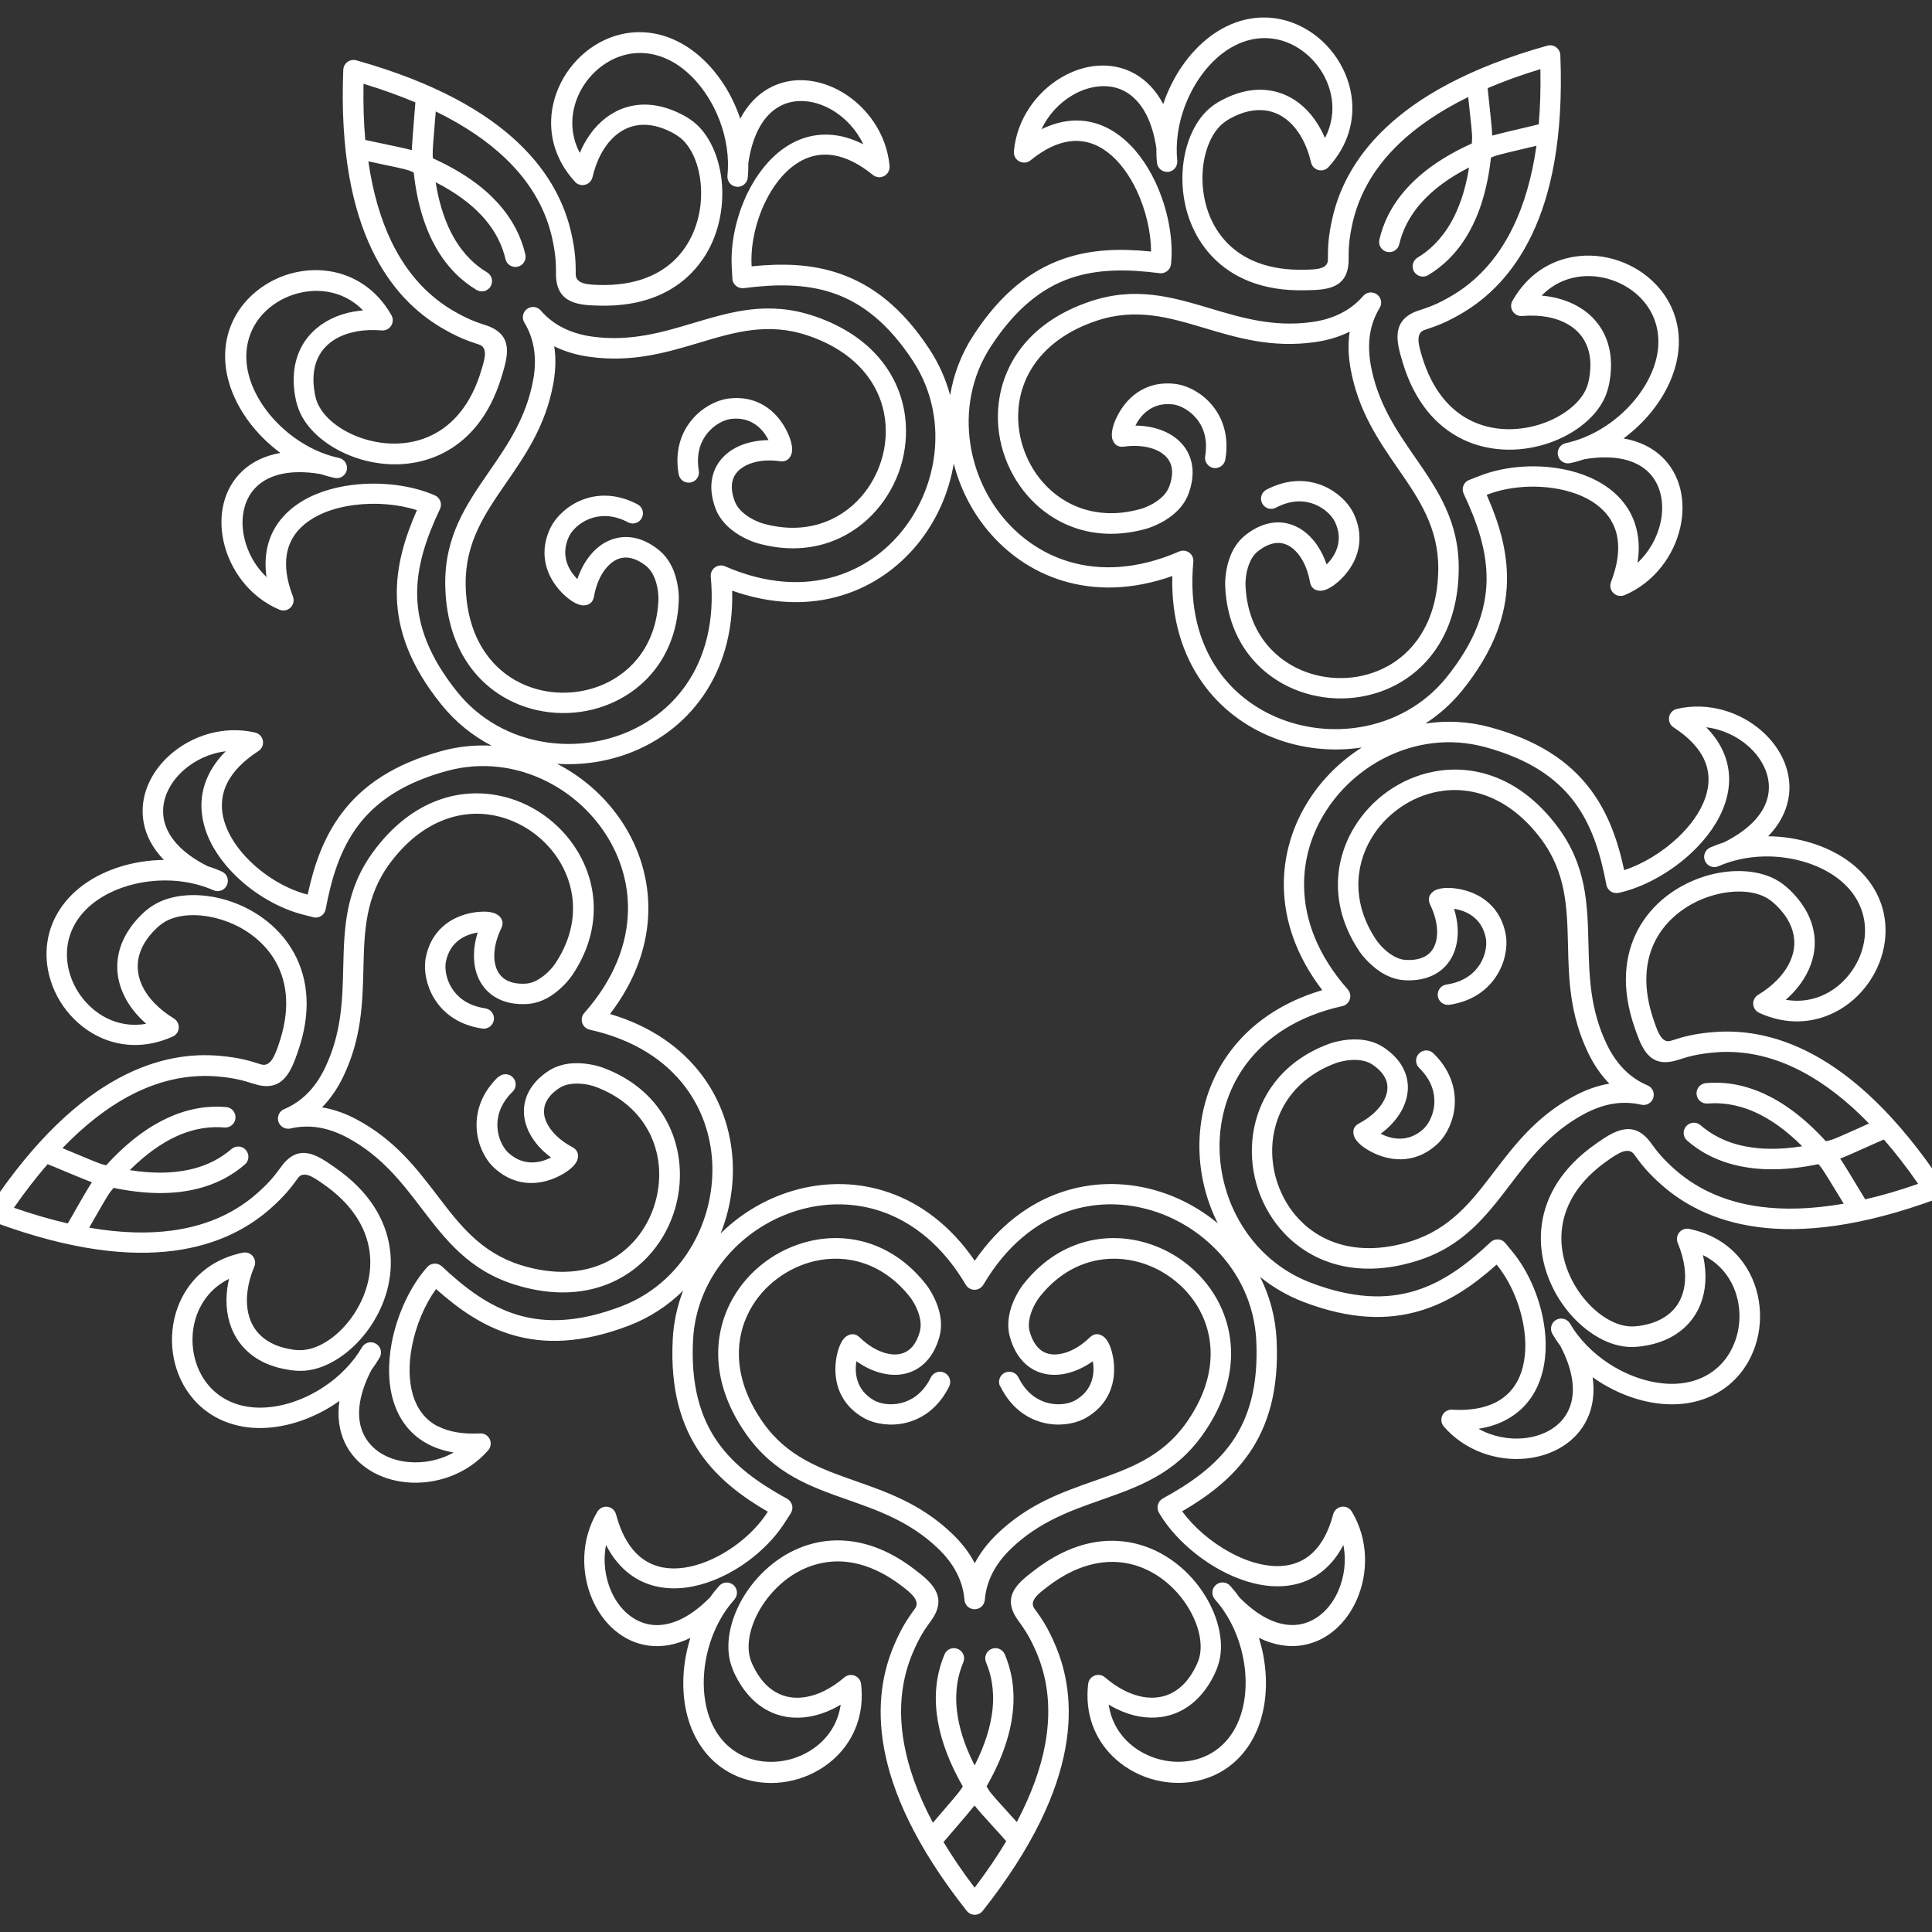 <?xml version="1.0" encoding="UTF-8"?> <svg xmlns="http://www.w3.org/2000/svg" viewBox="0 0 100 100" fill-rule="evenodd"><rect x="0" y="0" width="100" height="100" fill="#333333" stroke="none"/><path d="m88.32 37.652c0.348 0.352 0.609 0.719 0.797 1.094 0.484 0.965 0.48 1.961 0.148 2.906-0.316 0.902-0.93 1.746-1.688 2.465-1.105 1.043-2.535 1.828-3.801 2.098-0.285 0.062-0.566-0.121-0.629-0.406-0.004-0.012-0.004-0.02-0.004-0.031-0.305-1.613-0.762-3.098-1.691-4.316-0.926-1.215-2.344-2.188-4.598-2.797-1.805-0.488-3.617-0.227-5.16 0.551-1.238 0.625-2.301 1.578-3.047 2.738-0.746 1.156-1.176 2.512-1.148 3.953 0.031 1.711 0.707 3.543 2.262 5.305 0.191 0.219 0.172 0.551-0.047 0.746-0.07 0.062-0.156 0.105-0.246 0.121-2.285 0.508-3.906 1.598-4.938 2.961-0.867 1.148-1.316 2.5-1.395 3.867-0.078 1.379 0.223 2.773 0.859 4.008 0.789 1.535 2.102 2.812 3.848 3.477 2.18 0.832 3.91 0.871 5.379 0.426 1.48-0.445 2.731-1.391 3.93-2.523 0.211-0.199 0.547-0.191 0.746 0.023 0.012 0.012 0.023 0.027 0.035 0.043 0.055 0.066 0.16 0.191 0.238 0.289 0.062 0.078 0.078 0.098 0.098 0.121 0.785 0.941 1.387 2.277 1.625 3.625 0.18 1.012 0.152 2.047-0.152 2.949-0.316 0.941-0.93 1.734-1.922 2.215-0.375 0.184-0.805 0.316-1.289 0.395 0.727 0.406 1.562 0.562 2.336 0.488 0.52-0.051 1.004-0.203 1.414-0.453 0.391-0.242 0.711-0.574 0.906-1 0.367-0.785 0.324-1.891-0.414-3.312-0.152-0.203-0.293-0.418-0.422-0.637-0.145-0.254-0.059-0.578 0.191-0.723 0.254-0.145 0.578-0.059 0.723 0.191 0.113 0.191 0.234 0.379 0.371 0.555 0.004 0.008 0.012 0.016 0.016 0.02 0.594 0.781 1.391 1.418 2.258 1.863 1.09 0.555 2.281 0.801 3.316 0.625 1.113-0.188 1.902-0.824 2.352-1.641 0.293-0.531 0.449-1.137 0.457-1.746 0.012-0.609-0.125-1.223-0.402-1.766-0.309-0.602-0.805-1.121-1.488-1.457 0.035 0.156 0.062 0.312 0.086 0.465 0.117 0.855 0.012 1.66-0.328 2.34-0.348 0.699-0.926 1.258-1.75 1.605-0.348 0.145-0.742 0.254-1.184 0.312-0.145 0.02-0.293 0.031-0.449 0.035-0.16 0.004-0.316-0.004-0.473-0.027-1.148-0.16-2.363-1.016-3.199-2.231-0.391-0.562-0.699-1.211-0.891-1.902-0.191-0.699-0.258-1.441-0.152-2.191 0.203-1.465 1.043-2.953 2.848-4.199l0.004-0.004c0.82-0.566 1.844-1.27 2.762-0.051 0.062 0.086 0.082 0.109 0.098 0.133 0.246 0.332 0.543 0.734 1.227 1.328 0.922 0.801 2.305 1.613 4.379 1.887 1.191 0.156 2.613 0.137 4.309-0.16-0.094-0.148-0.191-0.312-0.293-0.48-0.367-0.605-0.77-1.27-0.914-1.445-0.035-0.039-0.066-0.082-0.102-0.121-1.648 0.344-2.969 0.324-4.019 0.113-1.273-0.258-2.16-0.793-2.773-1.328-0.223-0.191-0.246-0.523-0.055-0.746 0.191-0.223 0.523-0.246 0.746-0.055 0.504 0.438 1.23 0.879 2.289 1.09 0.793 0.16 1.77 0.191 2.973 0-0.871-0.871-1.688-1.422-2.43-1.758-0.969-0.438-1.809-0.508-2.465-0.453-0.293 0.023-0.547-0.191-0.574-0.484-0.023-0.293 0.191-0.547 0.484-0.574 0.801-0.07 1.824 0.012 2.992 0.543 0.984 0.445 2.07 1.211 3.219 2.469 0.086-0.02 0.168-0.043 0.254-0.066 0.191-0.051 0.844-0.344 1.449-0.617 0.184-0.082 0.363-0.164 0.527-0.238-1.184-1.223-2.312-2.062-3.363-2.633-1.836-0.996-3.434-1.152-4.652-1.043-0.902 0.078-1.383 0.23-1.773 0.355-0.016 0.004-0.035 0.012-0.156 0.047-1.434 0.438-1.82-0.656-2.148-1.582l-0.023-0.066c-0.738-2.086-0.543-3.797 0.156-5.109 0.355-0.668 0.844-1.227 1.402-1.676 0.555-0.445 1.18-0.781 1.82-1.008 1.387-0.492 2.871-0.469 3.894 0.078 0.148 0.078 0.277 0.164 0.398 0.254 0.117 0.09 0.23 0.188 0.344 0.293 0.316 0.305 0.574 0.625 0.773 0.953 0.461 0.762 0.605 1.555 0.473 2.32-0.129 0.75-0.516 1.465-1.113 2.09-0.105 0.109-0.223 0.219-0.34 0.324 0.75 0.129 1.457 0.004 2.059-0.301 0.547-0.273 1.012-0.691 1.363-1.195 0.352-0.5 0.582-1.078 0.656-1.68 0.113-0.926-0.148-1.906-0.938-2.715-0.734-0.75-1.84-1.254-3.047-1.445-1.188-0.188-2.461-0.066-3.574 0.422-0.27 0.117-0.582-0.004-0.699-0.27-0.117-0.27 0.004-0.582 0.27-0.699 0.234-0.102 0.473-0.191 0.719-0.27 1.426-0.715 2.113-1.582 2.277-2.43 0.09-0.457 0.027-0.918-0.148-1.344-0.184-0.445-0.488-0.855-0.875-1.199-0.586-0.52-1.359-0.883-2.188-0.98zm-64.848 37.527c-0.484-0.082-0.914-0.223-1.285-0.414-0.961-0.496-1.543-1.305-1.832-2.266-0.273-0.91-0.273-1.957-0.082-2.984 0.281-1.492 0.977-2.969 1.844-3.934 0.195-0.219 0.527-0.234 0.746-0.043l0.008 0.008c1.199 1.129 2.445 2.07 3.918 2.512 1.461 0.438 3.184 0.391 5.367-0.441 1.746-0.664 3.059-1.945 3.848-3.481 0.633-1.234 0.934-2.629 0.859-4.008-0.078-1.371-0.527-2.719-1.395-3.871-1.031-1.367-2.656-2.453-4.945-2.961-0.285-0.062-0.465-0.344-0.402-0.629 0.02-0.09 0.062-0.172 0.121-0.234 1.555-1.758 2.231-3.594 2.262-5.301 0.027-1.438-0.406-2.797-1.148-3.949-0.746-1.16-1.812-2.113-3.047-2.734-1.539-0.777-3.352-1.039-5.156-0.551-2.254 0.609-3.676 1.594-4.602 2.812-0.934 1.23-1.391 2.731-1.695 4.352-0.055 0.289-0.332 0.477-0.617 0.422l-0.012-0.004c-0.047-0.012-0.254-0.066-0.406-0.105-0.051-0.016-0.098-0.027-0.148-0.039-1.188-0.301-2.457-1.023-3.445-1.977-0.742-0.719-1.332-1.57-1.613-2.477-0.297-0.949-0.266-1.949 0.254-2.918 0.199-0.367 0.465-0.73 0.816-1.078-0.828 0.098-1.594 0.461-2.18 0.98-0.391 0.344-0.695 0.758-0.875 1.199-0.176 0.426-0.234 0.883-0.148 1.344 0.164 0.848 0.852 1.719 2.277 2.43 0.246 0.074 0.484 0.164 0.719 0.27 0.27 0.117 0.391 0.43 0.27 0.699-0.117 0.27-0.43 0.391-0.699 0.27-1.113-0.488-2.387-0.609-3.574-0.422-1.207 0.191-2.312 0.695-3.047 1.445-0.789 0.805-1.055 1.785-0.938 2.715 0.074 0.602 0.305 1.18 0.656 1.68 0.352 0.5 0.82 0.918 1.363 1.195 0.605 0.305 1.309 0.434 2.059 0.301-0.121-0.105-0.234-0.215-0.34-0.324-0.598-0.621-0.984-1.336-1.113-2.09-0.129-0.766 0.012-1.559 0.473-2.32 0.199-0.328 0.453-0.648 0.773-0.953 0.109-0.105 0.223-0.207 0.344-0.293 0.121-0.09 0.254-0.176 0.398-0.254 1.023-0.547 2.508-0.566 3.898-0.078 0.645 0.227 1.277 0.566 1.836 1.016 0.562 0.449 1.051 1.012 1.41 1.684 0.695 1.305 0.895 3.004 0.164 5.07v0.004c-0.332 0.941-0.746 2.113-2.207 1.664-0.121-0.039-0.141-0.043-0.156-0.047-0.395-0.125-0.871-0.273-1.773-0.352-1.219-0.105-2.816 0.047-4.652 1.043-1.059 0.574-2.195 1.426-3.391 2.664 0.16 0.066 0.34 0.141 0.52 0.219 0.652 0.273 1.371 0.578 1.59 0.633 0.051 0.012 0.102 0.027 0.152 0.039 1.133-1.246 2.211-2.008 3.188-2.457 1.184-0.543 2.215-0.629 3.023-0.559 0.293 0.023 0.508 0.281 0.484 0.574s-0.281 0.508-0.574 0.484c-0.664-0.059-1.512 0.012-2.492 0.461-0.734 0.336-1.543 0.887-2.406 1.746 1.219 0.191 2.203 0.156 3.004-0.008 1.043-0.215 1.762-0.652 2.262-1.086 0.223-0.191 0.555-0.168 0.746 0.055 0.191 0.223 0.168 0.555-0.055 0.746-0.609 0.527-1.484 1.062-2.742 1.32-1.055 0.219-2.383 0.238-4.051-0.109-0.055 0.066-0.109 0.133-0.168 0.203-0.117 0.148-0.477 0.77-0.809 1.352-0.102 0.176-0.199 0.348-0.289 0.504 1.676 0.293 3.082 0.309 4.266 0.152 2.074-0.273 3.457-1.086 4.379-1.887 0.684-0.594 0.98-0.996 1.227-1.328 0.02-0.023 0.035-0.047 0.098-0.133 0.902-1.199 1.855-0.539 2.664 0.02l0.055 0.039c1.828 1.254 2.672 2.754 2.875 4.223 0.105 0.75 0.039 1.488-0.148 2.18-0.184 0.68-0.496 1.32-0.883 1.887-0.836 1.215-2.047 2.07-3.195 2.231-0.156 0.023-0.312 0.027-0.473 0.027-0.148-0.004-0.293-0.016-0.434-0.035l-0.016-0.004c-0.441-0.062-0.836-0.168-1.184-0.312-0.82-0.344-1.402-0.906-1.75-1.605-0.34-0.684-0.445-1.488-0.328-2.34 0.02-0.152 0.051-0.309 0.086-0.465-0.684 0.336-1.18 0.855-1.488 1.457-0.281 0.543-0.414 1.156-0.402 1.766 0.012 0.609 0.164 1.215 0.457 1.746 0.449 0.816 1.238 1.453 2.352 1.641 1.035 0.176 2.227-0.066 3.316-0.625 0.867-0.441 1.66-1.082 2.258-1.863 0.004-0.008 0.012-0.016 0.016-0.02 0.133-0.18 0.258-0.363 0.371-0.555 0.145-0.254 0.469-0.34 0.723-0.191 0.254 0.145 0.34 0.469 0.191 0.723-0.129 0.219-0.27 0.434-0.422 0.637-0.738 1.418-0.781 2.527-0.414 3.312 0.199 0.422 0.516 0.758 0.906 1 0.406 0.25 0.895 0.406 1.414 0.453 0.781 0.074 1.617-0.082 2.348-0.492zm-0.801-1.355c0.531 0.273 1.234 0.414 2.137 0.371 0.145-0.016 0.293 0.023 0.41 0.125 0.223 0.191 0.242 0.527 0.051 0.746-1.105 1.27-2.758 1.801-4.242 1.656-0.676-0.066-1.32-0.27-1.871-0.609-0.566-0.348-1.023-0.836-1.312-1.449-0.281-0.602-0.395-1.324-0.277-2.152-0.32 0.23-0.656 0.434-1.004 0.609-1.285 0.656-2.711 0.938-3.969 0.723-1.465-0.25-2.508-1.094-3.106-2.176-0.375-0.68-0.574-1.457-0.586-2.242-0.012-0.781 0.16-1.566 0.52-2.269 0.574-1.113 1.617-2.008 3.148-2.32 0.285-0.059 0.566 0.125 0.625 0.414 0.023 0.109 0.008 0.215-0.031 0.309-0.18 0.426-0.297 0.84-0.348 1.234-0.09 0.645-0.016 1.238 0.227 1.727 0.234 0.473 0.637 0.852 1.211 1.094 0.27 0.113 0.578 0.195 0.918 0.242l0.016 0.004c0.105 0.016 0.211 0.023 0.309 0.023 0.102 0.004 0.203-0.004 0.309-0.02 0.863-0.121 1.801-0.801 2.469-1.777 0.316-0.465 0.574-0.996 0.73-1.566 0.152-0.562 0.207-1.156 0.121-1.758-0.168-1.199-0.879-2.438-2.426-3.5l-0.055-0.039c-0.426-0.293-0.93-0.641-1.219-0.254l-0.094 0.129c-0.277 0.375-0.613 0.828-1.383 1.5-1.047 0.91-2.606 1.828-4.934 2.137-2.277 0.301-5.293 0.012-9.293-1.469-0.273-0.102-0.414-0.406-0.316-0.68 0.02-0.047 0.043-0.094 0.07-0.133 2.359-3.535 4.625-5.539 6.641-6.633 2.066-1.121 3.867-1.293 5.25-1.172 1.012 0.09 1.555 0.258 2 0.398 0.09 0.027 0.133 0.043 0.152 0.047 0.488 0.148 0.715-0.492 0.895-1.004v-0.004c0.617-1.754 0.469-3.16-0.098-4.223-0.285-0.539-0.684-0.992-1.141-1.359-0.461-0.371-0.984-0.652-1.527-0.84-1.121-0.395-2.281-0.398-3.051 0.012-0.086 0.047-0.172 0.102-0.258 0.168-0.09 0.066-0.172 0.137-0.246 0.211-0.254 0.242-0.453 0.488-0.602 0.734-0.324 0.531-0.422 1.078-0.332 1.602 0.09 0.535 0.379 1.059 0.832 1.527 0.281 0.293 0.617 0.559 1.008 0.797 0.25 0.152 0.328 0.477 0.18 0.727-0.059 0.094-0.141 0.164-0.234 0.207-1.422 0.645-2.789 0.535-3.906-0.027-0.703-0.355-1.305-0.891-1.754-1.527-0.449-0.641-0.746-1.387-0.844-2.16-0.152-1.227 0.195-2.519 1.234-3.582 0.895-0.914 2.215-1.523 3.641-1.746 0.383-0.059 0.777-0.094 1.168-0.098-0.586-0.602-0.918-1.254-1.043-1.906-0.129-0.668-0.043-1.332 0.207-1.945 0.246-0.594 0.645-1.141 1.156-1.59 1.117-0.988 2.762-1.531 4.402-1.152 0.285 0.066 0.461 0.348 0.398 0.633-0.035 0.152-0.133 0.277-0.262 0.348-0.758 0.496-1.254 1.023-1.543 1.559-0.371 0.691-0.391 1.414-0.176 2.106 0.23 0.73 0.715 1.43 1.336 2.031 0.855 0.828 1.949 1.457 2.965 1.711 0.336-1.551 0.84-2.996 1.785-4.238 1.062-1.402 2.664-2.519 5.168-3.199 0.863-0.234 1.73-0.316 2.57-0.27-0.973-0.504-1.859-1.211-2.598-2.125-1.629-2.019-2.269-3.856-2.309-5.609-0.035-1.551 0.402-3.008 1.039-4.457-0.953-0.309-2.129-0.41-3.246-0.266-0.879 0.113-1.707 0.379-2.344 0.824-0.598 0.414-1.023 0.988-1.145 1.738-0.098 0.594-0.012 1.309 0.312 2.156 0.055 0.129 0.059 0.277 0 0.418-0.113 0.27-0.426 0.395-0.695 0.281-1.551-0.66-2.562-2.066-2.887-3.523-0.148-0.664-0.152-1.34 0-1.965 0.156-0.645 0.477-1.23 0.977-1.695 0.484-0.453 1.137-0.785 1.961-0.93-0.316-0.234-0.613-0.492-0.891-0.766-1.023-1.02-1.73-2.289-1.918-3.555-0.215-1.469 0.266-2.719 1.109-3.621 0.535-0.57 1.215-1 1.949-1.254 0.738-0.254 1.539-0.332 2.32-0.207 1.234 0.203 2.41 0.918 3.18 2.273 0.145 0.254 0.055 0.578-0.199 0.723-0.098 0.055-0.203 0.074-0.305 0.066-0.461-0.039-0.895-0.02-1.285 0.047v0.004c-0.641 0.113-1.184 0.367-1.57 0.746-0.379 0.371-0.617 0.871-0.668 1.488-0.023 0.289-0.008 0.605 0.055 0.949 0.004 0.016 0.004 0.027 0.004 0.043 0.02 0.094 0.039 0.188 0.066 0.277 0.027 0.094 0.066 0.191 0.113 0.289 0.379 0.781 1.316 1.461 2.453 1.797 0.543 0.16 1.129 0.242 1.715 0.211 0.578-0.027 1.16-0.16 1.707-0.426 1.086-0.527 2.043-1.586 2.574-3.387l0.02-0.066c0.148-0.496 0.32-1.082-0.137-1.238-0.215-0.074-0.121-0.043-0.152-0.051-0.441-0.148-0.977-0.328-1.852-0.852-1.191-0.715-2.551-1.914-3.559-4.031-0.988-2.07-1.645-5.031-1.473-9.293 0.012-0.293 0.258-0.52 0.551-0.508 0.043 0 0.082 0.008 0.121 0.02 4.109 1.152 6.719 2.691 8.387 4.273 1.703 1.617 2.422 3.277 2.734 4.629 0.227 0.988 0.234 1.559 0.238 2.023v0.16c0.008 0.512 0.688 0.527 1.234 0.543h0.004c1.855 0.047 3.152-0.531 3.984-1.398 0.422-0.441 0.73-0.957 0.938-1.504 0.211-0.555 0.316-1.141 0.328-1.711 0.031-1.188-0.328-2.293-0.953-2.898-0.07-0.066-0.152-0.133-0.238-0.191-0.098-0.066-0.188-0.125-0.277-0.172-0.305-0.164-0.602-0.277-0.887-0.344-0.609-0.145-1.156-0.07-1.625 0.176-0.484 0.254-0.891 0.691-1.199 1.262-0.188 0.352-0.336 0.758-0.441 1.203-0.066 0.285-0.352 0.461-0.637 0.395-0.125-0.027-0.23-0.102-0.301-0.195-1.031-1.145-1.34-2.465-1.152-3.688 0.121-0.777 0.445-1.516 0.914-2.141s1.086-1.137 1.793-1.469c1.121-0.523 2.457-0.594 3.789 0.066 1.148 0.57 2.137 1.637 2.789 2.922 0.176 0.348 0.328 0.711 0.453 1.082 0.391-0.742 0.906-1.258 1.488-1.578 0.598-0.332 1.258-0.457 1.914-0.406 0.641 0.047 1.281 0.262 1.867 0.605 1.285 0.758 2.312 2.156 2.461 3.832 0.023 0.293-0.191 0.547-0.484 0.574-0.156 0.012-0.305-0.043-0.41-0.141-0.707-0.57-1.363-0.879-1.961-0.984-0.773-0.141-1.465 0.066-2.055 0.484-0.621 0.441-1.137 1.125-1.516 1.902-0.523 1.07-0.781 2.305-0.715 3.352 1.578-0.16 3.109-0.129 4.582 0.387 1.66 0.578 3.219 1.754 4.637 3.926 0.488 0.75 0.836 1.547 1.055 2.359 0.18-1.078 0.574-2.141 1.219-3.121 1.418-2.172 2.969-3.348 4.621-3.93 1.465-0.516 2.984-0.547 4.562-0.387-0.004-1-0.27-2.148-0.75-3.168-0.379-0.801-0.891-1.508-1.508-1.977-0.578-0.438-1.254-0.668-2.012-0.551-0.59 0.09-1.238 0.387-1.938 0.949-0.105 0.102-0.254 0.156-0.41 0.141-0.293-0.023-0.508-0.281-0.484-0.574 0.148-1.68 1.176-3.078 2.461-3.832 0.586-0.344 1.227-0.559 1.867-0.605 0.656-0.051 1.316 0.074 1.914 0.406 0.582 0.324 1.098 0.84 1.488 1.578 0.125-0.375 0.277-0.738 0.453-1.082 0.652-1.285 1.641-2.352 2.789-2.922 1.328-0.66 2.668-0.59 3.789-0.066 0.707 0.332 1.324 0.844 1.793 1.469s0.793 1.363 0.914 2.141c0.191 1.234-0.129 2.57-1.184 3.723-0.195 0.215-0.531 0.23-0.746 0.031-0.082-0.074-0.133-0.168-0.156-0.27-0.105-0.449-0.254-0.852-0.441-1.203-0.309-0.574-0.715-1.012-1.199-1.262-0.469-0.246-1.016-0.316-1.625-0.176-0.285 0.066-0.582 0.18-0.887 0.344-0.09 0.047-0.184 0.105-0.277 0.172-0.086 0.062-0.168 0.125-0.238 0.191-0.625 0.602-0.984 1.707-0.953 2.894 0.016 0.562 0.121 1.145 0.328 1.695 0.207 0.543 0.512 1.055 0.934 1.492 0.84 0.871 2.144 1.453 4.023 1.402h0.07c0.516-0.012 1.129-0.027 1.137-0.512v-0.16c0.004-0.469 0.008-1.035 0.238-2.023 0.312-1.352 1.035-3.016 2.734-4.629 1.664-1.582 4.277-3.121 8.387-4.273 0.281-0.078 0.574 0.086 0.652 0.367 0.016 0.051 0.02 0.102 0.02 0.152 0.168 4.25-0.484 7.199-1.473 9.266-1.012 2.117-2.367 3.316-3.559 4.031-0.875 0.523-1.41 0.703-1.852 0.852-0.027 0.008 0.066-0.023-0.152 0.051-0.484 0.168-0.289 0.816-0.133 1.34v0.004c0.531 1.781 1.48 2.832 2.559 3.356 0.551 0.266 1.137 0.402 1.723 0.43 0.59 0.027 1.18-0.055 1.73-0.215 1.137-0.34 2.078-1.02 2.461-1.801 0.047-0.098 0.082-0.191 0.113-0.289 0.027-0.09 0.051-0.199 0.074-0.316 0.062-0.344 0.078-0.66 0.055-0.949-0.051-0.621-0.293-1.121-0.668-1.488-0.391-0.383-0.93-0.633-1.57-0.75-0.391-0.07-0.824-0.086-1.285-0.047-0.293 0.023-0.547-0.191-0.57-0.484-0.012-0.125 0.023-0.242 0.09-0.34 0.77-1.336 1.934-2.043 3.16-2.242 0.781-0.129 1.582-0.047 2.32 0.207 0.734 0.254 1.414 0.68 1.949 1.254 0.844 0.902 1.328 2.156 1.109 3.621-0.188 1.266-0.895 2.535-1.918 3.555-0.273 0.273-0.574 0.531-0.891 0.766 0.824 0.145 1.477 0.477 1.961 0.93 0.5 0.465 0.82 1.055 0.977 1.695 0.152 0.625 0.148 1.301 0 1.965-0.32 1.453-1.336 2.863-2.887 3.523-0.27 0.113-0.578-0.012-0.695-0.281-0.059-0.137-0.055-0.289 0-0.418 0.328-0.855 0.422-1.582 0.336-2.188-0.105-0.777-0.516-1.371-1.094-1.805-0.613-0.457-1.422-0.734-2.277-0.855-1.18-0.168-2.434-0.031-3.406 0.355 0.641 1.449 1.082 2.914 1.051 4.477-0.039 1.758-0.676 3.602-2.301 5.625-0.562 0.699-1.215 1.273-1.922 1.734 1.082-0.164 2.215-0.117 3.348 0.191 2.508 0.68 4.106 1.789 5.164 3.18 0.941 1.234 1.445 2.672 1.777 4.219 0.949-0.312 1.961-0.918 2.781-1.691 0.645-0.609 1.16-1.312 1.414-2.043 0.238-0.684 0.246-1.398-0.098-2.082-0.27-0.535-0.754-1.059-1.504-1.551-0.129-0.07-0.227-0.191-0.262-0.348-0.066-0.285 0.113-0.57 0.398-0.633 1.641-0.379 3.289 0.164 4.402 1.152 0.508 0.449 0.91 0.996 1.156 1.59 0.25 0.613 0.34 1.277 0.207 1.945-0.129 0.652-0.457 1.305-1.043 1.906 0.395 0.004 0.785 0.035 1.168 0.098 1.426 0.227 2.746 0.836 3.641 1.746 1.043 1.062 1.387 2.359 1.234 3.582-0.098 0.773-0.395 1.52-0.844 2.16-0.449 0.637-1.051 1.176-1.754 1.527-1.117 0.562-2.488 0.676-3.906 0.027-0.266-0.121-0.387-0.434-0.266-0.699 0.051-0.113 0.137-0.199 0.242-0.254 0.375-0.23 0.703-0.492 0.977-0.777 0.449-0.469 0.738-0.992 0.832-1.527 0.09-0.523-0.012-1.07-0.332-1.602-0.148-0.246-0.348-0.492-0.602-0.734-0.078-0.074-0.16-0.145-0.246-0.211s-0.172-0.121-0.258-0.168c-0.766-0.41-1.926-0.406-3.047-0.012-0.535 0.188-1.055 0.469-1.512 0.836-0.453 0.363-0.848 0.816-1.133 1.348-0.57 1.066-0.719 2.484-0.09 4.258l0.023 0.066c0.172 0.488 0.375 1.062 0.836 0.922 0.023-0.008 0.062-0.02 0.152-0.047 0.445-0.141 0.984-0.312 2-0.398 1.383-0.121 3.184 0.051 5.25 1.172 2.019 1.094 4.289 3.106 6.656 6.656 0.16 0.242 0.094 0.57-0.148 0.734-0.035 0.023-0.07 0.043-0.109 0.055-4 1.48-7.016 1.77-9.293 1.469-2.328-0.309-3.887-1.227-4.934-2.137-0.77-0.668-1.105-1.125-1.383-1.5l-0.094-0.129c-0.309-0.41-0.867-0.023-1.316 0.285l-0.004 0.004c-1.531 1.055-2.234 2.281-2.402 3.473-0.086 0.605-0.031 1.207 0.125 1.77 0.156 0.57 0.414 1.105 0.738 1.578 0.676 0.977 1.613 1.664 2.477 1.781 0.105 0.016 0.207 0.02 0.309 0.02 0.102-0.004 0.211-0.012 0.324-0.027 0.344-0.047 0.648-0.129 0.918-0.242 0.574-0.242 0.977-0.621 1.211-1.094 0.242-0.488 0.316-1.082 0.227-1.727-0.055-0.395-0.172-0.812-0.348-1.234-0.113-0.27 0.016-0.582 0.285-0.695 0.117-0.051 0.242-0.055 0.355-0.02 1.508 0.32 2.535 1.207 3.102 2.312 0.359 0.699 0.531 1.488 0.52 2.269s-0.211 1.559-0.586 2.242c-0.598 1.082-1.641 1.926-3.106 2.176-1.262 0.215-2.688-0.066-3.969-0.723-0.348-0.176-0.684-0.379-1.004-0.609 0.117 0.828 0.004 1.551-0.277 2.152-0.289 0.617-0.746 1.102-1.312 1.449-0.547 0.336-1.191 0.543-1.871 0.609-1.484 0.145-3.137-0.387-4.242-1.656-0.191-0.223-0.168-0.555 0.051-0.746 0.117-0.102 0.266-0.145 0.41-0.125 0.91 0.047 1.625-0.09 2.172-0.355 0.707-0.344 1.148-0.914 1.379-1.598 0.242-0.723 0.262-1.578 0.109-2.43-0.207-1.176-0.723-2.324-1.391-3.129-1.184 1.059-2.441 1.934-3.938 2.383-1.684 0.508-3.633 0.473-6.059-0.453-0.836-0.32-1.586-0.762-2.242-1.293 0.492 0.98 0.793 2.074 0.852 3.246 0.129 2.59-0.43 4.453-1.426 5.891-0.883 1.277-2.094 2.199-3.461 2.996 0.59 0.809 1.48 1.582 2.469 2.121 0.777 0.426 1.605 0.695 2.379 0.715 0.727 0.016 1.41-0.199 1.949-0.734 0.43-0.426 0.785-1.059 1.02-1.949 0.074-0.281 0.363-0.453 0.645-0.379 0.148 0.039 0.266 0.137 0.332 0.262 0.855 1.441 0.844 3.164 0.25 4.523-0.27 0.621-0.664 1.172-1.156 1.59-0.504 0.43-1.109 0.715-1.785 0.801-0.66 0.082-1.383-0.035-2.133-0.402 0.117 0.375 0.211 0.758 0.27 1.145 0.227 1.422 0.055 2.867-0.539 4-0.688 1.316-1.812 2.047-3.027 2.281-0.766 0.148-1.566 0.094-2.312-0.133-0.746-0.23-1.441-0.637-1.996-1.195-0.883-0.891-1.41-2.16-1.234-3.707 0.031-0.289 0.293-0.5 0.586-0.469 0.121 0.012 0.227 0.066 0.305 0.141 0.34 0.289 0.691 0.523 1.047 0.695 0.586 0.285 1.172 0.398 1.715 0.316 0.523-0.078 1.012-0.34 1.418-0.812 0.188-0.219 0.359-0.484 0.512-0.797 0.051-0.105 0.094-0.207 0.129-0.301 0.031-0.09 0.059-0.188 0.078-0.297 0.152-0.855-0.207-1.961-0.93-2.902-0.344-0.449-0.77-0.855-1.262-1.176-0.484-0.316-1.035-0.551-1.629-0.656-1.191-0.211-2.59 0.082-4.078 1.227l-0.055 0.043c-0.41 0.316-0.895 0.688-0.617 1.082 0.02 0.031 0.035 0.047 0.094 0.129 0.27 0.379 0.598 0.836 0.996 1.781 0.543 1.277 0.934 3.043 0.508 5.352-0.418 2.258-1.629 5.039-4.273 8.387-0.18 0.23-0.512 0.27-0.742 0.086-0.035-0.027-0.066-0.062-0.094-0.098-2.641-3.344-3.848-6.121-4.266-8.375-0.426-2.305-0.035-4.074 0.508-5.352 0.398-0.941 0.727-1.402 0.996-1.781 0.059-0.082 0.07-0.102 0.094-0.129 0.293-0.418-0.246-0.832-0.68-1.164l-0.004-0.004c-1.477-1.129-2.863-1.422-4.047-1.207-0.602 0.109-1.156 0.344-1.645 0.664-0.492 0.324-0.922 0.738-1.273 1.191-0.723 0.941-1.082 2.047-0.93 2.906 0.02 0.109 0.047 0.207 0.078 0.297 0.031 0.094 0.078 0.195 0.129 0.301 0.152 0.312 0.324 0.578 0.512 0.797 0.406 0.473 0.895 0.734 1.418 0.812 0.539 0.078 1.129-0.035 1.715-0.316 0.363-0.176 0.719-0.414 1.066-0.711 0.223-0.191 0.555-0.168 0.746 0.055 0.074 0.086 0.113 0.184 0.125 0.289 0.176 1.551-0.352 2.816-1.234 3.707-0.555 0.559-1.25 0.965-1.996 1.195-0.746 0.23-1.547 0.281-2.312 0.133-1.215-0.234-2.336-0.965-3.027-2.281-0.594-1.133-0.766-2.574-0.539-4 0.062-0.383 0.152-0.766 0.27-1.145-0.754 0.371-1.477 0.484-2.133 0.402-0.676-0.082-1.281-0.371-1.785-0.801-0.492-0.418-0.883-0.965-1.156-1.59-0.59-1.359-0.602-3.082 0.25-4.523 0.066-0.125 0.184-0.223 0.332-0.262 0.281-0.074 0.57 0.094 0.645 0.379 0.238 0.895 0.59 1.543 1.016 1.984 0.543 0.566 1.227 0.809 1.945 0.816 0.762 0.008 1.582-0.242 2.348-0.648 1.055-0.559 1.988-1.406 2.547-2.289-1.371-0.797-2.59-1.723-3.481-3.004-1.004-1.441-1.57-3.309-1.441-5.902 0.043-0.895 0.234-1.746 0.539-2.535-0.781 0.77-1.727 1.398-2.824 1.816-2.426 0.922-4.371 0.965-6.047 0.465-1.488-0.445-2.738-1.312-3.918-2.367-0.586 0.809-1.047 1.895-1.254 3.004-0.164 0.871-0.164 1.742 0.059 2.488 0.207 0.695 0.621 1.277 1.301 1.625zm6.18-34.281c1.375 0.707 2.555 1.777 3.391 3.07 0.852 1.32 1.344 2.883 1.316 4.539-0.031 1.734-0.633 3.566-1.984 5.332 2.137 0.633 3.699 1.762 4.742 3.144 1 1.324 1.516 2.875 1.605 4.449 0.07 1.281-0.145 2.574-0.621 3.769 1.098-1.09 2.481-1.883 3.969-2.277 1.523-0.402 3.16-0.391 4.727 0.148 1.637 0.562 3.195 1.703 4.457 3.539 1.262-1.836 2.82-2.977 4.457-3.539 1.566-0.539 3.203-0.555 4.727-0.152 1.242 0.328 2.406 0.934 3.394 1.754-0.695-1.379-1.023-2.938-0.938-4.477 0.086-1.574 0.605-3.125 1.605-4.449 1.043-1.383 2.606-2.512 4.742-3.144-1.355-1.766-1.957-3.598-1.988-5.332-0.031-1.656 0.461-3.219 1.316-4.539 0.695-1.078 1.633-2 2.719-2.688-1.527 0.234-3.109 0.066-4.547-0.492-1.469-0.57-2.785-1.543-3.734-2.902-0.992-1.418-1.586-3.254-1.527-5.481-2.098 0.742-4.027 0.75-5.684 0.242-1.586-0.484-2.918-1.438-3.914-2.656-0.809-0.992-1.398-2.164-1.715-3.41-0.25 1.523-0.898 2.973-1.871 4.168-0.996 1.219-2.328 2.172-3.914 2.656-1.656 0.508-3.582 0.5-5.684-0.242 0.059 2.227-0.531 4.059-1.527 5.481-0.949 1.359-2.266 2.332-3.734 2.902-1.195 0.465-2.492 0.66-3.777 0.578zm-28.133 22.969c0.996 0.348 1.926 0.613 2.789 0.812 0.125-0.207 0.293-0.5 0.465-0.809 0.285-0.496 0.586-1.023 0.785-1.32-0.367-0.137-0.914-0.367-1.422-0.578-0.332-0.141-0.648-0.273-0.871-0.359-0.57 0.66-1.156 1.406-1.746 2.258zm25.078-6.762c0.211-0.203 0.543-0.199 0.746 0.012 0.203 0.211 0.199 0.543-0.012 0.746-0.039 0.039-0.078 0.078-0.121 0.125-0.539 0.586-0.699 1.207-0.66 1.746 0.039 0.535 0.27 0.988 0.52 1.246 0.008 0.012 0.023 0.023 0.039 0.039 0.789 0.727 1.668 0.531 2.207 0.25l0.004-0.004c-0.391-0.289-0.715-0.625-0.949-0.984-0.246-0.371-0.398-0.773-0.441-1.18-0.043-0.422 0.031-0.848 0.246-1.254 0.207-0.387 0.535-0.746 1.012-1.059 0.406-0.266 0.859-0.375 1.281-0.398 0.723-0.039 1.375 0.168 1.492 0.211 2.562 0.93 3.824 2.934 4.008 5.019 0.078 0.863-0.031 1.738-0.309 2.555-0.277 0.82-0.727 1.586-1.332 2.231-1.469 1.562-3.836 2.387-6.856 1.449-2.398-0.746-3.602-2.32-4.863-3.969-1.008-1.32-2.059-2.695-3.816-3.641-0.496-0.266-1-0.449-1.512-0.531-0.473-0.074-0.953-0.062-1.445 0.051-0.285 0.066-0.57-0.109-0.637-0.395-0.062-0.266 0.09-0.535 0.344-0.621 0.449-0.195 0.832-0.461 1.164-0.793 0.367-0.367 0.668-0.812 0.91-1.316 0.867-1.797 0.91-3.527 0.949-5.188 0.051-2.078 0.098-4.059 1.598-6.07 1.891-2.535 4.289-3.262 6.398-2.859 0.867 0.164 1.68 0.52 2.387 1.02 0.707 0.5 1.309 1.145 1.754 1.887 1.078 1.797 1.234 4.156-0.293 6.414-0.07 0.105-0.473 0.656-1.086 1.051-0.355 0.23-0.785 0.406-1.273 0.43-0.57 0.027-1.051-0.07-1.441-0.262-0.41-0.199-0.723-0.5-0.938-0.871-0.207-0.355-0.316-0.77-0.336-1.215-0.02-0.43 0.043-0.887 0.188-1.352h-0.004c-0.602 0.09-1.426 0.449-1.637 1.496-0.004 0.027-0.008 0.047-0.012 0.055-0.051 0.355 0.027 0.859 0.309 1.316 0.285 0.461 0.777 0.867 1.562 1.023 0.066 0.012 0.125 0.023 0.172 0.031 0.289 0.043 0.492 0.309 0.449 0.598-0.043 0.289-0.309 0.492-0.598 0.449-0.09-0.012-0.164-0.027-0.23-0.039-1.113-0.223-1.832-0.824-2.254-1.508-0.422-0.688-0.543-1.461-0.461-2.019 0.008-0.051 0.012-0.086 0.02-0.113 0.328-1.641 1.602-2.199 2.523-2.336 0.246-0.035 0.469-0.043 0.648-0.031 0.246 0.016 0.453 0.086 0.566 0.172 0.238 0.184 0.301 0.414 0.168 0.688-0.258 0.527-0.379 1.062-0.359 1.527 0.012 0.277 0.078 0.523 0.195 0.73 0.109 0.188 0.27 0.344 0.484 0.449 0.238 0.117 0.551 0.176 0.934 0.156 0.27-0.012 0.527-0.121 0.746-0.266 0.441-0.281 0.727-0.676 0.777-0.75 1.266-1.871 1.145-3.812 0.266-5.281-0.367-0.613-0.867-1.148-1.457-1.566-0.59-0.414-1.262-0.711-1.973-0.848-1.742-0.332-3.742 0.297-5.356 2.453-1.301 1.742-1.344 3.559-1.391 5.461-0.043 1.773-0.086 3.621-1.051 5.621-0.289 0.598-0.648 1.129-1.09 1.578 0.621 0.102 1.227 0.324 1.812 0.637 1.957 1.051 3.078 2.519 4.156 3.93 1.156 1.516 2.258 2.957 4.332 3.602 2.574 0.797 4.559 0.129 5.773-1.16 0.496-0.527 0.867-1.164 1.098-1.844 0.23-0.684 0.324-1.41 0.262-2.125-0.152-1.707-1.195-3.344-3.316-4.117-0.082-0.031-0.547-0.18-1.074-0.148-0.262 0.016-0.531 0.074-0.762 0.227-0.32 0.211-0.535 0.438-0.66 0.676-0.113 0.211-0.148 0.43-0.129 0.648 0.023 0.234 0.117 0.477 0.27 0.707 0.258 0.391 0.668 0.746 1.188 1.023 0.266 0.141 0.352 0.367 0.27 0.648-0.039 0.137-0.168 0.312-0.359 0.473-0.133 0.109-0.316 0.238-0.543 0.355-0.828 0.434-2.184 0.727-3.414-0.406-0.023-0.023-0.051-0.047-0.082-0.078-0.398-0.406-0.758-1.102-0.816-1.906-0.059-0.801 0.168-1.707 0.938-2.543 0.047-0.051 0.102-0.109 0.164-0.168zm-11.996-25.852c-0.074-0.488-0.07-0.938-0.004-1.352 0.172-1.066 0.766-1.867 1.59-2.441 0.781-0.543 1.777-0.867 2.812-1 1.508-0.195 3.125 0.012 4.309 0.535 0.27 0.117 0.391 0.43 0.27 0.699-0.004 0.012-0.012 0.023-0.016 0.031-0.699 1.484-1.203 2.953-1.168 4.484 0.035 1.523 0.613 3.144 2.078 4.965 1.172 1.457 2.793 2.309 4.5 2.586 1.367 0.223 2.789 0.078 4.078-0.422 1.281-0.496 2.426-1.344 3.25-2.519 0.98-1.402 1.512-3.285 1.289-5.621-0.027-0.289 0.188-0.547 0.477-0.574 0.094-0.008 0.18 0.008 0.262 0.043 2.152 0.938 4.106 1.012 5.742 0.512 1.375-0.422 2.531-1.246 3.398-2.312 0.871-1.066 1.449-2.375 1.66-3.746 0.262-1.707-0.047-3.512-1.066-5.074-1.277-1.953-2.648-3.004-4.098-3.508-1.461-0.508-3.031-0.48-4.664-0.27-0.289 0.035-0.555-0.168-0.59-0.457v-0.012c-0.004-0.051-0.016-0.262-0.023-0.418-0.004-0.051-0.004-0.094-0.008-0.152-0.082-1.223 0.215-2.656 0.816-3.887 0.453-0.926 1.082-1.746 1.855-2.297 0.809-0.574 1.773-0.855 2.856-0.664 0.41 0.074 0.84 0.219 1.277 0.441-0.352-0.754-0.934-1.371-1.605-1.77-0.449-0.262-0.934-0.426-1.414-0.461-0.461-0.035-0.918 0.047-1.32 0.273-0.758 0.418-1.375 1.344-1.609 2.926 0.004 0.254-0.008 0.508-0.031 0.758-0.027 0.289-0.289 0.504-0.578 0.473-0.289-0.027-0.504-0.289-0.473-0.578 0.023-0.219 0.031-0.441 0.027-0.66v-0.043c-0.023-0.98-0.293-1.961-0.73-2.824-0.555-1.09-1.375-1.988-2.312-2.453-1.016-0.504-2.027-0.453-2.871-0.059-0.547 0.258-1.027 0.656-1.395 1.145-0.367 0.488-0.617 1.059-0.711 1.664-0.102 0.672-0.008 1.383 0.348 2.055 0.062-0.148 0.133-0.289 0.203-0.426 0.406-0.762 0.965-1.348 1.641-1.703 0.691-0.363 1.488-0.473 2.356-0.27 0.367 0.086 0.75 0.23 1.145 0.441 0.141 0.074 0.27 0.152 0.387 0.234 0.125 0.086 0.25 0.188 0.367 0.301 0.836 0.805 1.316 2.211 1.277 3.684-0.016 0.688-0.145 1.391-0.395 2.059-0.254 0.676-0.641 1.316-1.168 1.863-1.023 1.066-2.578 1.777-4.773 1.723h-0.004c-1-0.023-2.238-0.055-2.266-1.582v-0.168c-0.004-0.41-0.008-0.91-0.211-1.797-0.273-1.191-0.914-2.66-2.434-4.102-0.871-0.828-2.035-1.648-3.578-2.402-0.016 0.176-0.031 0.363-0.047 0.559-0.059 0.711-0.125 1.492-0.113 1.711 0.004 0.051 0.008 0.105 0.012 0.156 1.535 0.691 2.594 1.48 3.32 2.269 0.879 0.957 1.281 1.914 1.465 2.707 0.066 0.285-0.113 0.57-0.398 0.633-0.285 0.066-0.57-0.113-0.633-0.398-0.148-0.648-0.48-1.43-1.211-2.227-0.547-0.594-1.32-1.195-2.402-1.746 0.195 1.215 0.531 2.144 0.934 2.852 0.527 0.926 1.164 1.477 1.727 1.812 0.25 0.148 0.332 0.473 0.184 0.727-0.148 0.25-0.473 0.332-0.727 0.184-0.691-0.414-1.469-1.082-2.106-2.199-0.531-0.938-0.965-2.195-1.148-3.887-0.082-0.031-0.16-0.062-0.246-0.098-0.188-0.07-0.883-0.219-1.535-0.352-0.199-0.043-0.391-0.082-0.566-0.121 0.242 1.684 0.66 3.027 1.172 4.106 0.902 1.891 2.098 2.953 3.144 3.582 0.777 0.465 1.254 0.625 1.645 0.758 0.133 0.043 0.043 0.012 0.16 0.051 1.418 0.488 1.086 1.598 0.809 2.539l-0.02 0.066c-0.629 2.125-1.793 3.394-3.129 4.043-0.68 0.328-1.402 0.496-2.117 0.531-0.711 0.035-1.414-0.062-2.062-0.254-1.414-0.418-2.602-1.309-3.109-2.352-0.066-0.141-0.125-0.289-0.172-0.441-0.039-0.129-0.07-0.258-0.094-0.391l-0.012-0.047c-0.078-0.434-0.098-0.844-0.066-1.223 0.074-0.887 0.426-1.613 0.984-2.156 0.547-0.535 1.277-0.887 2.125-1.039v0.004c0.152-0.027 0.309-0.047 0.469-0.062-0.531-0.547-1.176-0.855-1.844-0.965-0.602-0.098-1.227-0.035-1.805 0.164-0.582 0.199-1.109 0.531-1.523 0.973-0.637 0.68-0.996 1.629-0.832 2.75 0.152 1.035 0.75 2.094 1.617 2.957 0.852 0.848 1.953 1.504 3.137 1.758 0.285 0.062 0.469 0.344 0.406 0.629-0.062 0.285-0.344 0.469-0.629 0.406-0.25-0.055-0.496-0.121-0.738-0.203-1.578-0.262-2.644 0.039-3.277 0.629-0.34 0.316-0.559 0.723-0.668 1.172-0.113 0.469-0.109 0.98 0.004 1.488 0.168 0.766 0.578 1.512 1.191 2.078zm5.016-25.559c-0.02 1.055 0.012 2.019 0.09 2.902 0.234 0.055 0.566 0.125 0.91 0.195 0.562 0.117 1.156 0.242 1.5 0.336 0.016-0.391 0.066-0.98 0.109-1.531 0.031-0.359 0.059-0.703 0.074-0.941-0.805-0.34-1.695-0.664-2.688-0.965zm14.18 21.762c0.258 0.137 0.359 0.453 0.223 0.711s-0.453 0.359-0.711 0.223c-0.051-0.027-0.105-0.051-0.156-0.078-0.727-0.332-1.363-0.293-1.867-0.09-0.5 0.203-0.859 0.562-1.023 0.879-0.008 0.016-0.016 0.031-0.023 0.051-0.445 0.973 0.012 1.75 0.445 2.176 0.156-0.461 0.375-0.871 0.645-1.207 0.277-0.348 0.609-0.617 0.984-0.781 0.391-0.172 0.82-0.234 1.266-0.156 0.43 0.074 0.875 0.281 1.32 0.637 0.379 0.305 0.621 0.703 0.777 1.098 0.262 0.676 0.266 1.359 0.258 1.484-0.094 2.727-1.605 4.543-3.535 5.367-0.793 0.34-1.66 0.504-2.527 0.492-0.867-0.012-1.738-0.203-2.531-0.578-1.941-0.914-3.453-2.914-3.496-6.074-0.031-2.508 1.094-4.141 2.273-5.848 0.945-1.367 1.926-2.789 2.281-4.754 0.102-0.551 0.117-1.09 0.035-1.605-0.074-0.469-0.234-0.926-0.496-1.355-0.152-0.25-0.07-0.574 0.18-0.727 0.234-0.141 0.531-0.082 0.691 0.129 0.324 0.367 0.699 0.652 1.121 0.867 0.465 0.234 0.98 0.387 1.531 0.461 1.977 0.27 3.633-0.227 5.227-0.703 1.988-0.594 3.887-1.16 6.266-0.355 2.992 1.016 4.426 3.074 4.695 5.203 0.109 0.875 0.023 1.758-0.23 2.582-0.258 0.828-0.684 1.602-1.254 2.254-1.375 1.578-3.57 2.457-6.191 1.703-0.121-0.035-0.77-0.246-1.332-0.707-0.328-0.27-0.633-0.621-0.805-1.074-0.199-0.531-0.258-1.02-0.195-1.453 0.062-0.457 0.254-0.844 0.539-1.16 0.273-0.305 0.633-0.539 1.051-0.695 0.402-0.152 0.859-0.23 1.348-0.238l-0.004-0.004c-0.27-0.543-0.867-1.219-1.93-1.094-0.016 0.004-0.035 0.004-0.055 0.008-0.355 0.059-0.805 0.293-1.152 0.703-0.352 0.414-0.586 1.012-0.492 1.801 0.008 0.055 0.016 0.113 0.023 0.172 0.051 0.289-0.145 0.562-0.434 0.609-0.289 0.051-0.562-0.145-0.609-0.434-0.012-0.078-0.023-0.156-0.035-0.23-0.133-1.125 0.219-1.996 0.738-2.606 0.52-0.613 1.223-0.965 1.781-1.062 0.039-0.008 0.074-0.012 0.113-0.016 1.66-0.195 2.586 0.844 3 1.68 0.113 0.223 0.188 0.438 0.23 0.605 0.059 0.238 0.059 0.457 0.012 0.59-0.102 0.281-0.301 0.414-0.598 0.371-0.582-0.082-1.125-0.035-1.562 0.133-0.258 0.098-0.477 0.238-0.637 0.414-0.148 0.164-0.246 0.363-0.277 0.598-0.035 0.262 0.004 0.574 0.141 0.934 0.098 0.254 0.281 0.465 0.48 0.629 0.406 0.332 0.871 0.484 0.957 0.508 2.172 0.625 3.981-0.09 5.106-1.379 0.469-0.539 0.824-1.18 1.039-1.867 0.215-0.688 0.285-1.422 0.195-2.141-0.223-1.758-1.438-3.469-3.988-4.332-2.059-0.699-3.797-0.18-5.621 0.367-1.699 0.508-3.465 1.035-5.672 0.734-0.66-0.09-1.277-0.266-1.84-0.547 0.094 0.621 0.07 1.262-0.047 1.918-0.395 2.191-1.445 3.707-2.453 5.168-1.082 1.566-2.113 3.062-2.086 5.234 0.035 2.691 1.285 4.375 2.891 5.133 0.656 0.309 1.375 0.469 2.094 0.477 0.719 0.008 1.441-0.129 2.102-0.41 1.578-0.672 2.812-2.168 2.891-4.426 0.004-0.09 0-0.578-0.188-1.07-0.094-0.242-0.238-0.484-0.449-0.652-0.297-0.238-0.582-0.371-0.844-0.418-0.238-0.043-0.461-0.012-0.66 0.078-0.215 0.094-0.414 0.262-0.59 0.477-0.289 0.363-0.504 0.863-0.605 1.445-0.055 0.297-0.238 0.449-0.539 0.457-0.141 0.004-0.348-0.062-0.559-0.195-0.148-0.094-0.328-0.23-0.508-0.406-0.664-0.652-1.363-1.852-0.668-3.371 0.016-0.031 0.031-0.066 0.051-0.102 0.266-0.504 0.816-1.062 1.559-1.367s1.676-0.367 2.707 0.105c0.066 0.031 0.137 0.066 0.207 0.102zm20.883-19.398c0.441-0.219 0.871-0.355 1.285-0.422 1.066-0.164 2.012 0.148 2.809 0.758 0.758 0.578 1.375 1.422 1.82 2.367 0.652 1.371 0.953 2.973 0.82 4.262-0.031 0.289-0.289 0.504-0.578 0.473-0.012 0-0.027-0.004-0.039-0.004-1.625-0.207-3.176-0.23-4.621 0.273-1.438 0.504-2.805 1.555-4.082 3.512-1.023 1.562-1.328 3.367-1.066 5.078 0.211 1.371 0.789 2.68 1.66 3.746 0.867 1.062 2.027 1.891 3.402 2.312 1.637 0.5 3.59 0.426 5.742-0.512 0.27-0.117 0.578 0.004 0.695 0.273 0.039 0.09 0.051 0.188 0.039 0.277-0.219 2.332 0.312 4.207 1.289 5.602 0.824 1.18 1.969 2.023 3.25 2.519 1.285 0.5 2.707 0.645 4.074 0.422 1.703-0.277 3.324-1.129 4.496-2.582 1.465-1.82 2.035-3.449 2.07-4.981 0.031-1.547-0.48-3.027-1.184-4.519-0.125-0.266-0.012-0.578 0.254-0.703l0.012-0.004c0.027-0.012 0.234-0.094 0.387-0.152 0.055-0.02 0.102-0.039 0.145-0.055 1.137-0.457 2.59-0.617 3.949-0.426 1.02 0.145 1.996 0.488 2.762 1.055 0.797 0.594 1.363 1.422 1.512 2.512 0.059 0.414 0.051 0.863-0.023 1.348 0.609-0.566 1.016-1.312 1.188-2.074 0.113-0.508 0.117-1.02 0.004-1.488-0.109-0.449-0.328-0.852-0.668-1.172-0.633-0.59-1.699-0.891-3.277-0.629-0.242 0.082-0.488 0.152-0.738 0.203-0.285 0.062-0.566-0.121-0.629-0.406s0.121-0.566 0.406-0.629c1.188-0.258 2.289-0.91 3.137-1.758 0.863-0.863 1.461-1.922 1.617-2.957 0.164-1.121-0.195-2.07-0.832-2.75-0.41-0.441-0.941-0.773-1.523-0.973-0.578-0.199-1.203-0.262-1.805-0.164-0.668 0.109-1.312 0.418-1.844 0.965 0.16 0.016 0.316 0.035 0.469 0.062 0.848 0.152 1.582 0.504 2.125 1.035 0.559 0.547 0.91 1.27 0.984 2.156 0.031 0.379 0.012 0.789-0.066 1.223-0.023 0.137-0.059 0.281-0.105 0.438-0.047 0.152-0.102 0.301-0.172 0.441-0.508 1.047-1.695 1.938-3.109 2.356-0.656 0.195-1.367 0.293-2.082 0.258-0.723-0.035-1.449-0.199-2.133-0.531-1.332-0.645-2.488-1.906-3.113-4.008v-0.004c-0.285-0.957-0.641-2.148 0.805-2.644 0.117-0.039 0.023-0.008 0.16-0.051 0.391-0.133 0.867-0.289 1.645-0.758 1.047-0.629 2.242-1.691 3.144-3.582 0.52-1.086 0.938-2.445 1.18-4.144-0.172 0.039-0.355 0.086-0.551 0.129-0.691 0.16-1.449 0.34-1.656 0.422-0.051 0.02-0.098 0.039-0.148 0.059-0.184 1.676-0.609 2.926-1.133 3.859-0.637 1.133-1.422 1.809-2.121 2.227-0.25 0.148-0.574 0.066-0.727-0.184-0.148-0.25-0.066-0.574 0.184-0.727 0.566-0.34 1.211-0.898 1.742-1.84 0.398-0.707 0.73-1.625 0.922-2.824-1.098 0.559-1.875 1.168-2.422 1.77-0.719 0.789-1.043 1.562-1.191 2.203-0.066 0.285-0.348 0.461-0.633 0.398-0.285-0.066-0.461-0.348-0.398-0.633 0.184-0.785 0.574-1.734 1.441-2.68 0.727-0.797 1.789-1.598 3.344-2.297 0.004-0.086 0.012-0.172 0.016-0.262 0.012-0.191-0.066-0.906-0.141-1.57-0.023-0.199-0.043-0.395-0.062-0.574-1.527 0.75-2.676 1.562-3.543 2.383-1.52 1.441-2.156 2.91-2.434 4.102-0.203 0.887-0.211 1.387-0.211 1.797v0.168c-0.023 1.5-1.184 1.527-2.168 1.551h-0.07c-2.215 0.059-3.781-0.656-4.809-1.727-0.523-0.547-0.906-1.18-1.16-1.852-0.25-0.66-0.379-1.359-0.395-2.043-0.039-1.473 0.441-2.875 1.277-3.68 0.117-0.113 0.242-0.215 0.367-0.301 0.117-0.082 0.246-0.16 0.387-0.234 0.395-0.211 0.773-0.355 1.145-0.441 0.867-0.203 1.664-0.09 2.356 0.27 0.676 0.352 1.234 0.941 1.641 1.703 0.074 0.137 0.141 0.277 0.203 0.426 0.355-0.676 0.449-1.383 0.348-2.055-0.094-0.605-0.344-1.18-0.711-1.664-0.367-0.488-0.848-0.887-1.395-1.145-0.844-0.395-1.859-0.445-2.871 0.059-0.938 0.465-1.758 1.359-2.312 2.453-0.441 0.863-0.707 1.844-0.73 2.824v0.043c-0.004 0.223 0.004 0.441 0.027 0.66 0.027 0.289-0.184 0.551-0.473 0.578-0.289 0.027-0.551-0.184-0.578-0.473-0.027-0.254-0.035-0.504-0.031-0.758-0.238-1.582-0.855-2.504-1.609-2.926-0.406-0.227-0.859-0.309-1.32-0.273-0.48 0.035-0.965 0.199-1.414 0.461-0.676 0.398-1.258 1.016-1.609 1.777zm25.855-3.125c-1.012 0.305-1.918 0.637-2.734 0.984 0.023 0.242 0.059 0.578 0.098 0.93 0.062 0.57 0.125 1.172 0.141 1.527 0.379-0.105 0.953-0.242 1.492-0.367 0.352-0.082 0.688-0.16 0.914-0.219 0.074-0.871 0.105-1.816 0.086-2.852zm-16.312 20.211c-0.051 0.289-0.324 0.48-0.609 0.434-0.289-0.051-0.48-0.324-0.434-0.609 0.012-0.059 0.02-0.117 0.023-0.172 0.094-0.793-0.141-1.391-0.492-1.801-0.348-0.41-0.801-0.641-1.152-0.703-0.02-0.004-0.035-0.008-0.055-0.008-1.062-0.125-1.66 0.551-1.93 1.094l-0.004 0.004c0.484 0.004 0.945 0.086 1.348 0.238 0.418 0.156 0.777 0.391 1.051 0.695 0.285 0.316 0.473 0.707 0.539 1.16 0.059 0.434 0.004 0.918-0.195 1.453-0.172 0.453-0.477 0.809-0.805 1.074-0.562 0.461-1.211 0.672-1.332 0.707-2.621 0.754-4.816-0.125-6.191-1.703-0.57-0.652-0.996-1.426-1.254-2.254-0.258-0.828-0.344-1.711-0.23-2.582 0.27-2.129 1.703-4.188 4.695-5.203 2.375-0.809 4.273-0.238 6.266 0.355 1.594 0.477 3.25 0.973 5.227 0.703 0.555-0.074 1.07-0.223 1.531-0.461 0.43-0.219 0.812-0.512 1.141-0.891 0.191-0.223 0.523-0.246 0.746-0.055 0.199 0.172 0.238 0.457 0.105 0.672-0.262 0.434-0.422 0.887-0.496 1.355-0.082 0.512-0.062 1.051 0.035 1.605 0.355 1.961 1.336 3.387 2.281 4.754 1.18 1.707 2.305 3.34 2.273 5.848-0.043 3.164-1.555 5.16-3.496 6.074-0.797 0.375-1.664 0.566-2.531 0.578-0.867 0.012-1.734-0.156-2.527-0.492-1.926-0.82-3.438-2.641-3.535-5.367-0.004-0.125-0.004-0.809 0.258-1.484 0.152-0.395 0.395-0.793 0.777-1.098 0.445-0.359 0.895-0.562 1.32-0.637 0.449-0.078 0.875-0.02 1.266 0.156 0.375 0.168 0.707 0.438 0.984 0.781 0.27 0.336 0.488 0.746 0.645 1.207 0.434-0.426 0.895-1.203 0.445-2.176-0.008-0.02-0.016-0.035-0.023-0.051-0.168-0.316-0.527-0.676-1.023-0.879-0.5-0.207-1.141-0.246-1.867 0.09-0.055 0.023-0.105 0.051-0.156 0.078-0.258 0.137-0.578 0.035-0.711-0.223-0.137-0.258-0.035-0.578 0.223-0.711 0.07-0.039 0.141-0.07 0.207-0.102 1.031-0.473 1.965-0.41 2.707-0.105 0.742 0.305 1.297 0.863 1.559 1.367 0.02 0.035 0.035 0.07 0.051 0.102 0.699 1.52 0 2.719-0.668 3.371-0.18 0.176-0.359 0.312-0.508 0.406-0.211 0.133-0.418 0.199-0.559 0.195-0.301-0.008-0.488-0.16-0.539-0.457-0.102-0.578-0.316-1.082-0.605-1.445-0.172-0.215-0.371-0.379-0.59-0.477-0.199-0.09-0.422-0.117-0.66-0.078-0.262 0.047-0.547 0.18-0.844 0.418-0.211 0.168-0.355 0.41-0.449 0.652-0.191 0.492-0.191 0.98-0.188 1.07 0.078 2.254 1.316 3.754 2.891 4.426 0.66 0.281 1.383 0.422 2.102 0.41 0.719-0.008 1.434-0.168 2.094-0.477 1.605-0.758 2.856-2.438 2.891-5.133 0.027-2.172-1.004-3.668-2.086-5.234-1.008-1.461-2.055-2.977-2.453-5.168-0.117-0.652-0.141-1.297-0.047-1.918-0.562 0.281-1.18 0.457-1.84 0.547-2.203 0.301-3.973-0.227-5.672-0.734-1.824-0.547-3.566-1.066-5.621-0.367-2.551 0.867-3.766 2.574-3.988 4.332-0.09 0.719-0.02 1.453 0.195 2.141 0.215 0.688 0.566 1.328 1.039 1.867 1.125 1.293 2.934 2.004 5.106 1.379 0.086-0.023 0.551-0.176 0.957-0.508 0.203-0.164 0.383-0.375 0.48-0.629 0.137-0.359 0.176-0.672 0.141-0.934-0.031-0.234-0.129-0.434-0.277-0.598-0.16-0.176-0.375-0.316-0.637-0.414-0.438-0.164-0.98-0.211-1.562-0.133-0.301 0.043-0.5-0.09-0.598-0.371-0.047-0.133-0.047-0.352 0.012-0.59 0.043-0.172 0.117-0.383 0.23-0.605 0.414-0.836 1.34-1.871 3-1.68 0.039 0.004 0.074 0.008 0.113 0.016 0.559 0.094 1.262 0.445 1.781 1.062 0.52 0.613 0.867 1.48 0.738 2.606-0.008 0.074-0.02 0.152-0.035 0.23zm35.863 37.488c-0.602-0.867-1.195-1.629-1.777-2.297-0.223 0.094-0.531 0.234-0.855 0.379-0.523 0.234-1.074 0.484-1.406 0.609 0.219 0.324 0.523 0.832 0.809 1.305 0.188 0.309 0.363 0.602 0.488 0.805 0.852-0.195 1.762-0.461 2.738-0.801zm-24.266-9.27c-0.289 0.043-0.559-0.16-0.598-0.449-0.043-0.289 0.16-0.559 0.449-0.598 0.047-0.008 0.105-0.016 0.172-0.031 0.781-0.156 1.277-0.562 1.562-1.023 0.281-0.457 0.363-0.961 0.309-1.316 0-0.008-0.004-0.027-0.012-0.055-0.211-1.047-1.035-1.406-1.637-1.496h-0.004c0.145 0.465 0.211 0.922 0.188 1.352-0.02 0.445-0.133 0.859-0.336 1.215-0.215 0.371-0.523 0.672-0.938 0.871-0.391 0.191-0.871 0.289-1.441 0.262-0.488-0.023-0.918-0.203-1.273-0.43-0.609-0.395-1.016-0.945-1.086-1.051-1.527-2.258-1.371-4.617-0.293-6.414 0.445-0.742 1.047-1.387 1.754-1.887 0.707-0.5 1.52-0.855 2.387-1.02 2.109-0.402 4.508 0.328 6.398 2.859 1.5 2.008 1.547 3.992 1.598 6.07 0.039 1.66 0.082 3.387 0.949 5.188 0.242 0.504 0.547 0.953 0.91 1.316 0.34 0.34 0.734 0.613 1.199 0.809 0.27 0.113 0.395 0.422 0.281 0.691-0.102 0.242-0.359 0.367-0.605 0.309-0.492-0.113-0.973-0.125-1.445-0.051-0.512 0.082-1.016 0.266-1.512 0.531-1.758 0.945-2.809 2.316-3.816 3.641-1.262 1.652-2.461 3.227-4.863 3.969-3.019 0.938-5.387 0.117-6.856-1.449-0.602-0.641-1.051-1.406-1.332-2.231-0.277-0.816-0.387-1.691-0.309-2.555 0.184-2.086 1.445-4.09 4.008-5.019 0.117-0.043 0.77-0.254 1.492-0.211 0.422 0.023 0.875 0.133 1.281 0.398 0.477 0.312 0.809 0.676 1.012 1.059 0.215 0.406 0.293 0.832 0.246 1.254-0.043 0.406-0.195 0.805-0.441 1.18-0.234 0.359-0.559 0.695-0.949 0.984l0.004 0.004c0.539 0.281 1.418 0.477 2.207-0.25 0.016-0.016 0.031-0.027 0.039-0.039 0.25-0.258 0.48-0.711 0.52-1.246 0.039-0.539-0.121-1.16-0.66-1.746-0.043-0.047-0.082-0.086-0.121-0.125-0.211-0.203-0.215-0.539-0.012-0.746 0.203-0.211 0.539-0.215 0.746-0.012 0.059 0.059 0.113 0.113 0.164 0.168 0.77 0.836 0.996 1.742 0.938 2.543-0.059 0.801-0.422 1.5-0.816 1.906-0.031 0.031-0.059 0.059-0.082 0.078-1.23 1.133-2.586 0.84-3.414 0.406-0.227-0.117-0.41-0.246-0.543-0.355-0.191-0.16-0.316-0.336-0.359-0.473-0.086-0.285 0-0.508 0.27-0.648 0.52-0.277 0.93-0.633 1.188-1.023 0.152-0.23 0.246-0.473 0.27-0.707 0.023-0.219-0.016-0.441-0.129-0.648-0.125-0.234-0.34-0.465-0.66-0.676-0.227-0.148-0.5-0.211-0.762-0.227-0.523-0.031-0.988 0.121-1.074 0.148-2.121 0.77-3.164 2.41-3.316 4.117-0.062 0.715 0.027 1.441 0.262 2.125 0.23 0.68 0.602 1.316 1.098 1.844 1.215 1.293 3.203 1.961 5.773 1.16 2.074-0.645 3.176-2.086 4.332-3.602 1.078-1.41 2.195-2.875 4.156-3.93 0.582-0.312 1.188-0.531 1.812-0.637-0.441-0.449-0.801-0.98-1.09-1.578-0.965-2-1.012-3.848-1.051-5.621-0.047-1.902-0.09-3.719-1.391-5.461-1.613-2.156-3.613-2.785-5.356-2.453-0.711 0.137-1.387 0.43-1.973 0.848-0.59 0.414-1.09 0.949-1.457 1.566-0.879 1.469-1 3.41 0.266 5.281 0.051 0.074 0.34 0.469 0.777 0.75 0.219 0.141 0.477 0.254 0.746 0.266 0.383 0.02 0.691-0.039 0.934-0.156 0.215-0.105 0.375-0.258 0.484-0.449 0.117-0.203 0.184-0.453 0.195-0.73 0.023-0.465-0.102-0.996-0.359-1.527-0.133-0.273-0.07-0.504 0.168-0.688 0.113-0.086 0.32-0.152 0.566-0.172 0.176-0.012 0.402-0.008 0.648 0.031 0.922 0.137 2.195 0.695 2.523 2.336 0.004 0.027 0.012 0.062 0.02 0.113 0.082 0.559-0.035 1.336-0.461 2.019-0.422 0.684-1.141 1.285-2.254 1.508-0.062 0.012-0.141 0.027-0.23 0.039zm-5.488 27.965c-0.227 0.438-0.496 0.801-0.793 1.094-0.766 0.762-1.715 1.062-2.719 1.039-0.953-0.02-1.949-0.344-2.863-0.844-1.336-0.727-2.523-1.848-3.172-2.969-0.145-0.254-0.059-0.578 0.191-0.723l0.012-0.008c1.445-0.793 2.727-1.688 3.598-2.949 0.867-1.258 1.355-2.906 1.238-5.242-0.094-1.867-0.902-3.508-2.121-4.734-0.977-0.984-2.211-1.703-3.547-2.055-1.328-0.352-2.75-0.34-4.113 0.129-1.617 0.559-3.152 1.766-4.344 3.789-0.148 0.25-0.473 0.336-0.723 0.188-0.082-0.047-0.148-0.117-0.191-0.195-1.191-2.016-2.727-3.223-4.34-3.781-1.363-0.469-2.785-0.48-4.113-0.129-1.332 0.352-2.57 1.07-3.543 2.055-1.215 1.227-2.023 2.867-2.117 4.731-0.117 2.332 0.379 3.984 1.254 5.246 0.883 1.27 2.168 2.168 3.613 2.961 0.258 0.141 0.352 0.461 0.211 0.719-0.008 0.012-0.016 0.027-0.023 0.039-0.043 0.066-0.137 0.211-0.207 0.324-0.004 0.008-0.012 0.016-0.016 0.023l-0.066 0.102c-0.652 1.039-1.734 2.023-2.945 2.664-0.91 0.48-1.898 0.777-2.852 0.766-0.996-0.012-1.938-0.348-2.699-1.141-0.289-0.301-0.551-0.668-0.773-1.105-0.16 0.816-0.051 1.66 0.258 2.375 0.207 0.477 0.504 0.895 0.871 1.203 0.352 0.297 0.77 0.496 1.23 0.555 0.859 0.105 1.902-0.277 3.023-1.418 0.145-0.207 0.305-0.406 0.473-0.594 0.195-0.219 0.527-0.234 0.746-0.043 0.219 0.195 0.234 0.527 0.043 0.746-0.145 0.164-0.281 0.336-0.406 0.512-0.008 0.016-0.02 0.031-0.031 0.043-0.555 0.805-0.914 1.754-1.066 2.711-0.191 1.207-0.055 2.418 0.43 3.344 0.523 1 1.375 1.555 2.289 1.73 0.594 0.113 1.219 0.074 1.805-0.105 0.586-0.18 1.125-0.496 1.559-0.93 0.477-0.48 0.816-1.109 0.922-1.863-0.137 0.082-0.277 0.156-0.414 0.227-0.777 0.375-1.574 0.523-2.328 0.414-0.77-0.113-1.48-0.492-2.062-1.168-0.25-0.289-0.473-0.633-0.668-1.031-0.062-0.129-0.121-0.266-0.172-0.418-0.055-0.152-0.094-0.309-0.121-0.457-0.203-1.141 0.234-2.559 1.133-3.731 0.414-0.543 0.934-1.039 1.531-1.434 0.605-0.398 1.293-0.691 2.039-0.824 1.453-0.258 3.129 0.078 4.871 1.41l0.004 0.004c0.793 0.605 1.777 1.359 0.902 2.609-0.082 0.117-0.09 0.129-0.098 0.137-0.242 0.336-0.535 0.746-0.887 1.578-0.477 1.125-0.824 2.691-0.441 4.75 0.219 1.184 0.676 2.527 1.484 4.047 0.113-0.133 0.238-0.277 0.367-0.43 0.461-0.535 0.969-1.121 1.094-1.316 0.027-0.043 0.059-0.09 0.086-0.133-0.836-1.465-1.227-2.723-1.352-3.789-0.148-1.289 0.09-2.297 0.406-3.047 0.113-0.27 0.422-0.395 0.691-0.281 0.27 0.113 0.395 0.422 0.281 0.691-0.258 0.609-0.453 1.441-0.328 2.516 0.094 0.805 0.363 1.742 0.914 2.824 0.559-1.098 0.828-2.047 0.922-2.856 0.117-1.062-0.074-1.879-0.332-2.484-0.113-0.27 0.012-0.578 0.281-0.691 0.27-0.113 0.578 0.012 0.691 0.281 0.316 0.742 0.551 1.738 0.41 3.012-0.121 1.074-0.508 2.344-1.355 3.824 0.047 0.074 0.094 0.148 0.141 0.223 0.105 0.164 0.586 0.695 1.035 1.188 0.137 0.148 0.27 0.297 0.391 0.43 0.793-1.504 1.246-2.836 1.465-4.012 0.383-2.059 0.035-3.625-0.441-4.75-0.352-0.828-0.645-1.238-0.887-1.578-0.008-0.012-0.016-0.02-0.098-0.137-0.859-1.227 0.062-1.93 0.84-2.527l0.055-0.043c1.758-1.348 3.445-1.691 4.902-1.43 0.746 0.133 1.43 0.422 2.027 0.816 0.594 0.387 1.105 0.879 1.523 1.422 0.895 1.168 1.336 2.586 1.133 3.727-0.027 0.152-0.07 0.305-0.121 0.457-0.051 0.148-0.109 0.289-0.172 0.418-0.191 0.398-0.418 0.742-0.668 1.031-0.582 0.676-1.293 1.055-2.062 1.168-0.754 0.109-1.551-0.035-2.328-0.414-0.141-0.066-0.277-0.141-0.414-0.227 0.109 0.754 0.449 1.383 0.922 1.863 0.43 0.434 0.973 0.75 1.559 0.93 0.582 0.18 1.207 0.219 1.805 0.105 0.918-0.176 1.766-0.73 2.289-1.73 0.484-0.93 0.625-2.137 0.43-3.344-0.152-0.957-0.512-1.906-1.066-2.711-0.012-0.016-0.02-0.027-0.031-0.043-0.125-0.18-0.262-0.352-0.406-0.512-0.195-0.219-0.176-0.551 0.043-0.746 0.219-0.195 0.551-0.176 0.746 0.043 0.168 0.188 0.328 0.387 0.473 0.594 1.121 1.141 2.164 1.523 3.023 1.418 0.461-0.059 0.879-0.258 1.23-0.555 0.367-0.309 0.664-0.727 0.871-1.203 0.312-0.719 0.422-1.562 0.258-2.383zm-19.082 17.73c0.637-0.84 1.18-1.641 1.633-2.402-0.16-0.188-0.387-0.438-0.625-0.695-0.387-0.426-0.793-0.875-1.016-1.152-0.242 0.305-0.629 0.758-0.992 1.176-0.234 0.273-0.457 0.527-0.613 0.715 0.449 0.746 0.98 1.535 1.609 2.359zm1.316-25.941c-0.129-0.262-0.023-0.578 0.242-0.707 0.262-0.129 0.578-0.023 0.707 0.242 0.023 0.047 0.051 0.098 0.082 0.156 0.391 0.695 0.93 1.039 1.453 1.168s1.023 0.051 1.348-0.109c0.012-0.004 0.027-0.016 0.051-0.027 0.934-0.523 1.02-1.422 0.918-2.023v-0.004c-0.395 0.281-0.816 0.484-1.23 0.598-0.43 0.117-0.855 0.141-1.254 0.055-0.418-0.09-0.801-0.293-1.117-0.625-0.301-0.312-0.543-0.742-0.695-1.293-0.129-0.469-0.09-0.93 0.016-1.34 0.184-0.699 0.586-1.254 0.664-1.355 1.68-2.148 3.969-2.731 6.012-2.262 0.844 0.195 1.645 0.566 2.336 1.086 0.695 0.52 1.285 1.184 1.707 1.953 1.031 1.883 1.082 4.387-0.742 6.969-1.449 2.051-3.32 2.707-5.281 3.398-1.566 0.551-3.195 1.125-4.637 2.504-0.406 0.387-0.734 0.812-0.973 1.273-0.219 0.426-0.355 0.891-0.398 1.391-0.023 0.293-0.281 0.508-0.57 0.484-0.266-0.023-0.469-0.234-0.484-0.492-0.043-0.496-0.18-0.957-0.398-1.383-0.238-0.465-0.566-0.887-0.973-1.273-1.441-1.379-3.07-1.953-4.637-2.504-1.961-0.688-3.832-1.348-5.281-3.398-1.824-2.582-1.773-5.086-0.742-6.969 0.426-0.773 1.016-1.438 1.707-1.953 0.691-0.516 1.492-0.891 2.336-1.086 2.043-0.469 4.332 0.113 6.012 2.262 0.078 0.098 0.48 0.656 0.664 1.355 0.109 0.41 0.145 0.871 0.016 1.34-0.152 0.551-0.391 0.977-0.695 1.293-0.32 0.332-0.699 0.535-1.117 0.625-0.398 0.086-0.824 0.062-1.254-0.055-0.414-0.113-0.832-0.316-1.23-0.598v0.004c-0.102 0.602-0.016 1.5 0.918 2.023 0.023 0.012 0.039 0.023 0.051 0.027 0.32 0.16 0.824 0.238 1.348 0.109s1.066-0.473 1.453-1.168c0.031-0.059 0.059-0.109 0.082-0.156 0.129-0.262 0.445-0.371 0.707-0.242 0.262 0.129 0.371 0.445 0.242 0.707-0.039 0.078-0.074 0.145-0.109 0.207-0.555 0.988-1.352 1.488-2.129 1.676-0.781 0.191-1.555 0.062-2.062-0.188-0.043-0.02-0.074-0.039-0.098-0.051-1.461-0.82-1.598-2.199-1.441-3.121 0.043-0.246 0.105-0.461 0.172-0.625 0.094-0.23 0.219-0.406 0.336-0.484 0.246-0.168 0.484-0.156 0.703 0.051 0.422 0.41 0.891 0.691 1.34 0.812 0.266 0.074 0.523 0.09 0.758 0.039 0.215-0.047 0.41-0.152 0.574-0.32 0.184-0.191 0.336-0.469 0.438-0.836 0.07-0.262 0.047-0.539-0.02-0.793-0.133-0.508-0.418-0.902-0.473-0.973-1.391-1.781-3.269-2.266-4.941-1.883-0.699 0.16-1.359 0.473-1.938 0.902-0.578 0.43-1.066 0.98-1.414 1.617-0.852 1.555-0.875 3.652 0.68 5.852 1.254 1.773 2.965 2.375 4.762 3.008 1.676 0.59 3.418 1.199 5.023 2.738 0.48 0.461 0.875 0.965 1.164 1.523 0.289-0.555 0.684-1.062 1.164-1.523 1.605-1.539 3.348-2.152 5.023-2.738 1.797-0.633 3.508-1.234 4.762-3.008 1.555-2.199 1.531-4.297 0.68-5.852-0.348-0.637-0.836-1.184-1.414-1.617-0.578-0.434-1.242-0.742-1.938-0.902-1.672-0.383-3.551 0.102-4.941 1.883-0.055 0.07-0.34 0.465-0.473 0.973-0.066 0.254-0.094 0.531-0.02 0.793 0.102 0.367 0.254 0.645 0.438 0.836 0.164 0.172 0.359 0.277 0.574 0.32 0.234 0.051 0.492 0.035 0.758-0.039 0.449-0.121 0.918-0.402 1.34-0.812 0.219-0.211 0.457-0.223 0.703-0.051 0.117 0.082 0.246 0.258 0.336 0.484 0.066 0.164 0.129 0.379 0.172 0.625 0.156 0.918 0.016 2.301-1.441 3.121-0.023 0.016-0.059 0.031-0.098 0.051-0.508 0.25-1.281 0.379-2.062 0.188-0.781-0.191-1.574-0.688-2.129-1.676-0.035-0.059-0.07-0.129-0.109-0.207z" fill="#ffffff"></path></svg> 